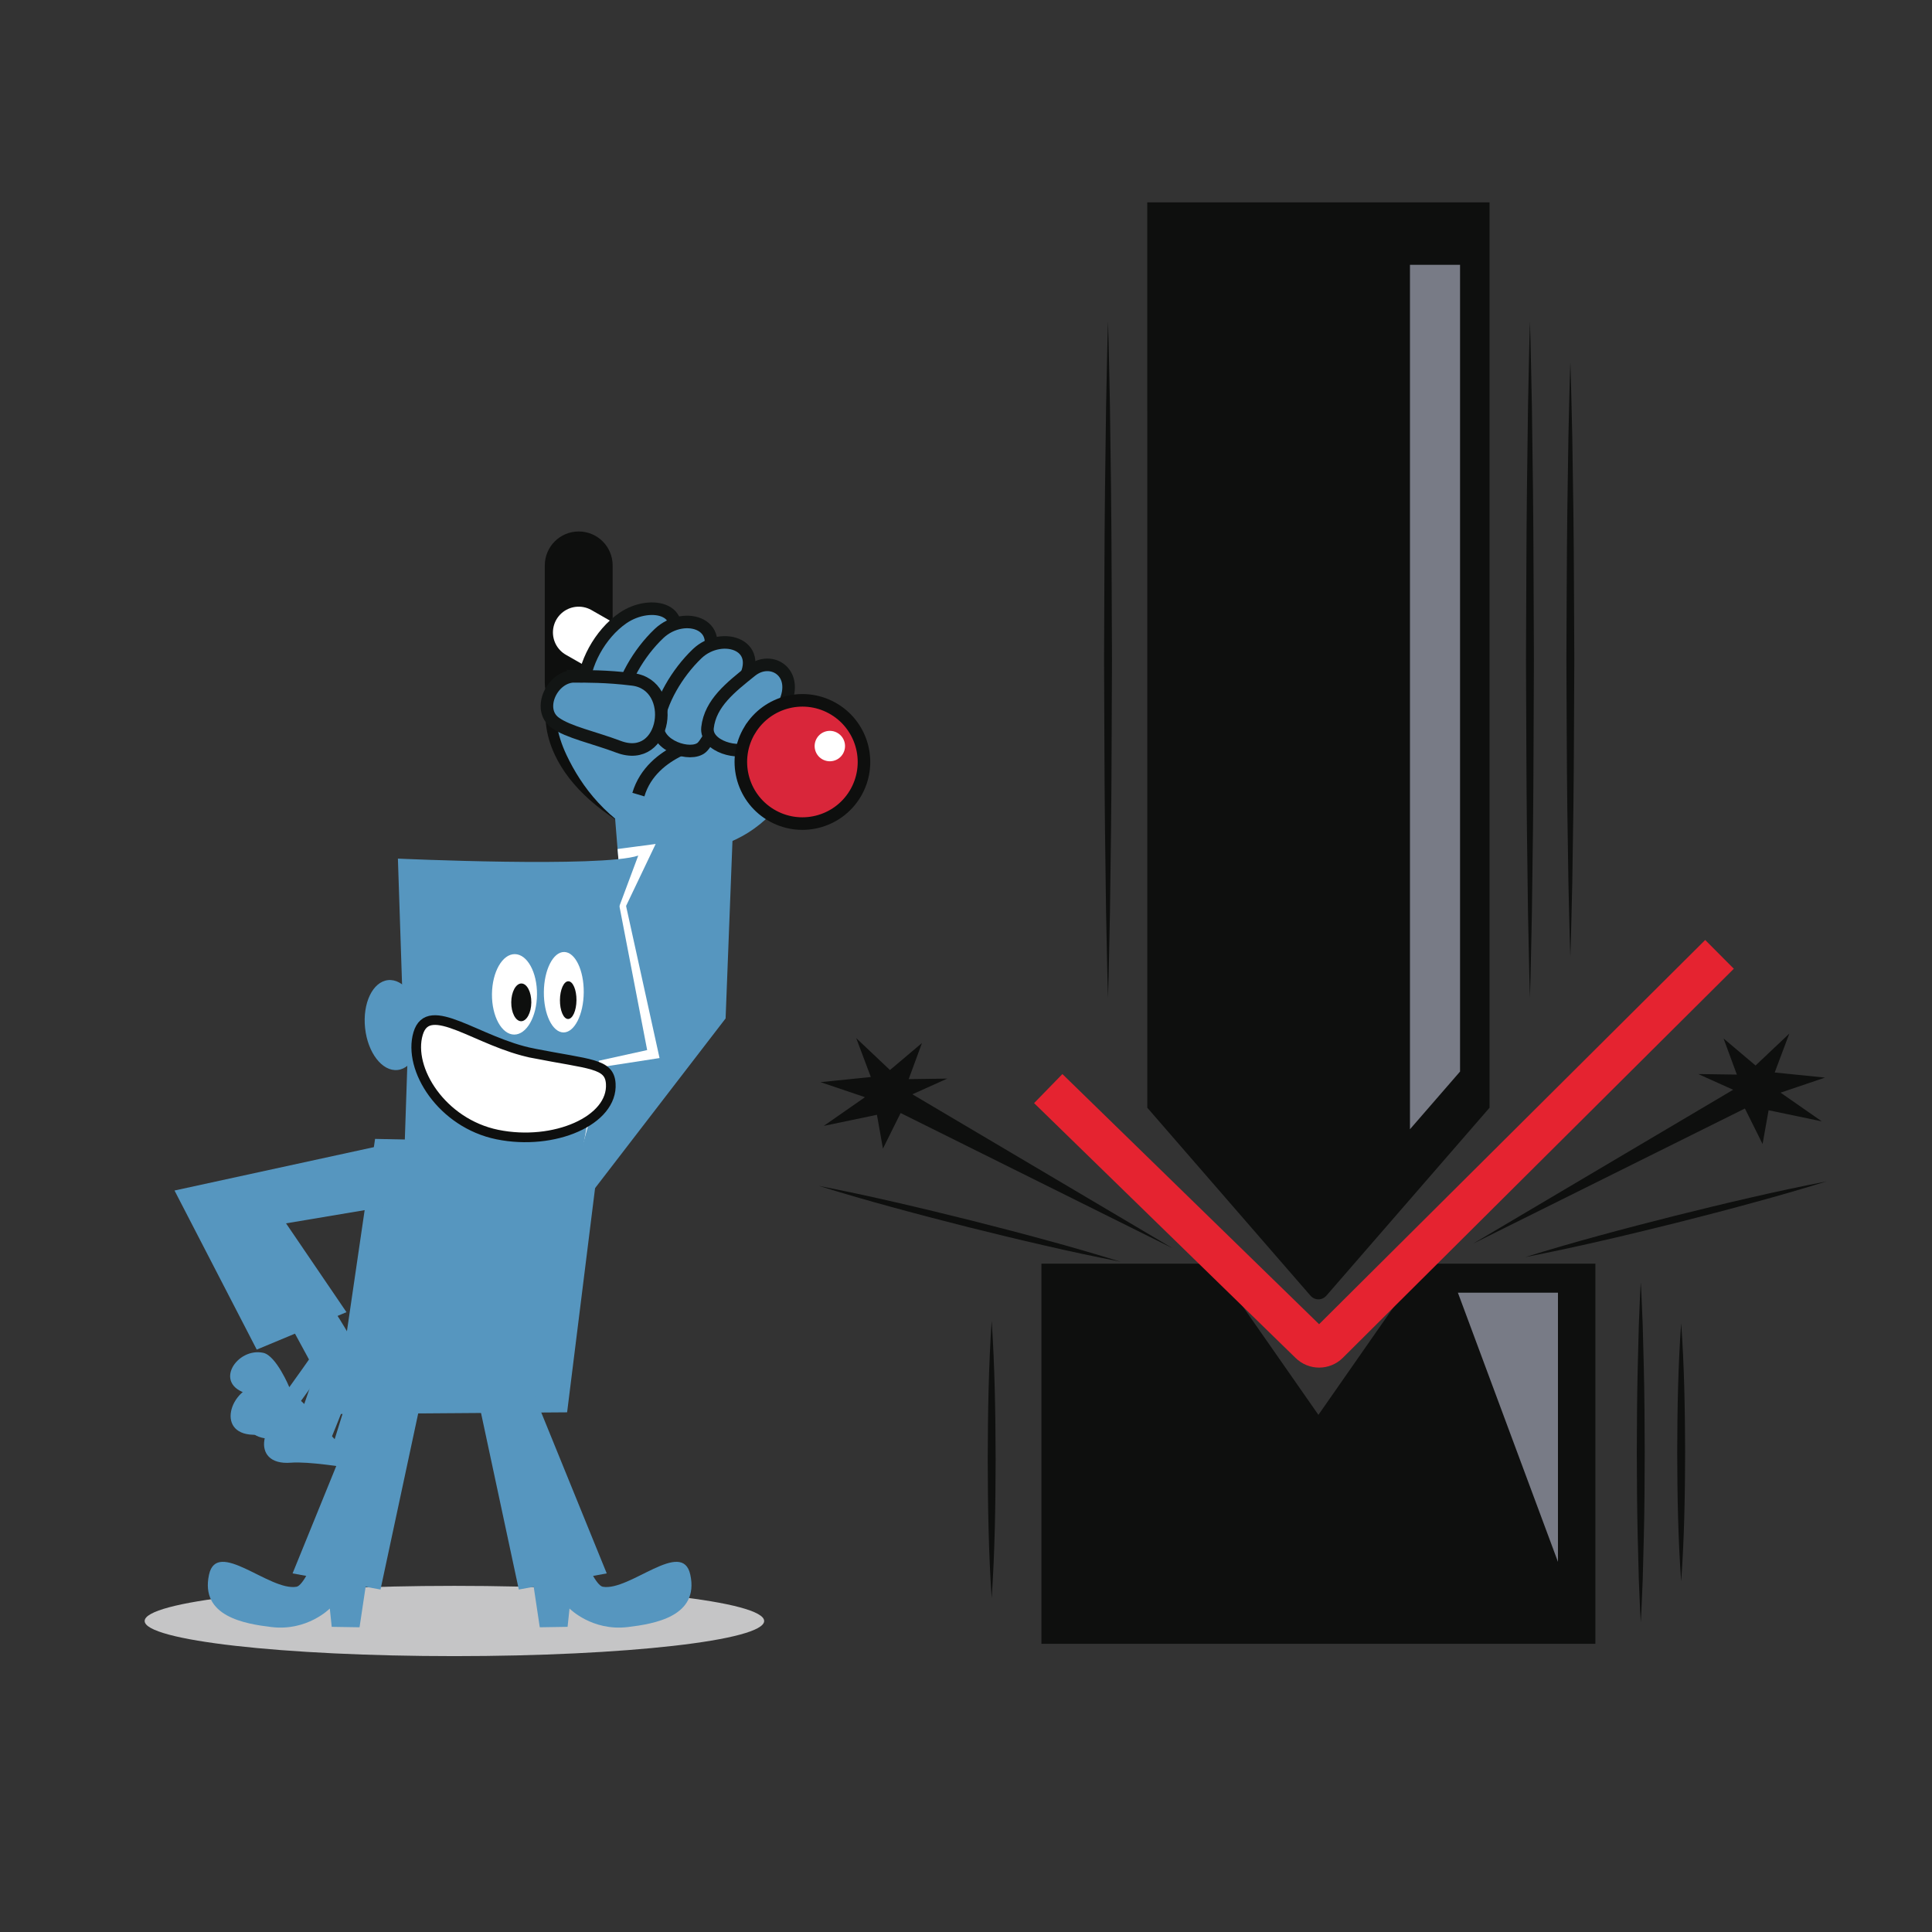 <?xml version="1.0" encoding="UTF-8" standalone="no"?>
<svg
   viewBox="0 0 200 200"
   height="200"
   width="200"
   xml:space="preserve"
   id="svg2"
   version="1.1"
   sodipodi:docname="Folding2.svg"
   inkscape:version="1.1 (c68e22c387, 2021-05-23)"
   xmlns:inkscape="http://www.inkscape.org/namespaces/inkscape"
   xmlns:sodipodi="http://sodipodi.sourceforge.net/DTD/sodipodi-0.dtd"
   xmlns="http://www.w3.org/2000/svg"
   xmlns:svg="http://www.w3.org/2000/svg"
   xmlns:rdf="http://www.w3.org/1999/02/22-rdf-syntax-ns#"
   xmlns:cc="http://creativecommons.org/ns#"
   xmlns:dc="http://purl.org/dc/elements/1.1/"><rect x="0" y="0" width="200" height="200" fill="#333333" stroke="none"/><sodipodi:namedview
     pagecolor="#ffffff"
     bordercolor="#666666"
     borderopacity="1"
     objecttolerance="10"
     gridtolerance="10"
     guidetolerance="10"
     inkscape:pageopacity="0"
     inkscape:pageshadow="2"
     inkscape:window-width="1489"
     inkscape:window-height="1001"
     id="namedview2179"
     showgrid="false"
     inkscape:zoom="2.8602469"
     inkscape:cx="94.047825"
     inkscape:cy="84.782891"
     inkscape:window-x="0"
     inkscape:window-y="0"
     inkscape:window-maximized="0"
     inkscape:current-layer="svg2"
     inkscape:pagecheckerboard="0"
     width="200px" /><defs
     id="defs6" /><path
     id="path94"
     style="fill:#0e0f0e;fill-opacity:1;fill-rule:nonzero;stroke:none;stroke-width:0.133"
     d="m 56.397,70.706 c 0,1.94 1.572,3.515 3.512,3.515 v 0 c 1.939,0 3.512,-1.575 3.512,-3.515 V 58.532 c 0,-1.941 -1.573,-3.514 -3.512,-3.514 v 0 c -1.94,0 -3.512,1.573 -3.512,3.514 v 12.175"
     inkscape:connector-curvature="0" /><path
     id="path138"
     style="fill:#0e0f0e;fill-opacity:1;fill-rule:nonzero;stroke:none;stroke-width:0.133"
     d="m 67.307,86.869 c -5.131,-2.523 -8.312,-5.442 -9.858,-8.699 -2.104,-4.434 -0.618,-8.704 2.787,-8.313 2.285,0.268 7.928,5.807 8.231,6.501 1.124,2.548 -0.646,10.762 -1.16,10.511"
     inkscape:connector-curvature="0" /><path
     id="path140"
     style="fill:#5696bf;fill-opacity:1;fill-rule:nonzero;stroke:none;stroke-width:0.133"
     d="m 67.908,87.471 c -5.131,-2.523 -7.71,-6.044 -9.257,-9.301 -2.104,-4.434 -1.219,-8.704 2.185,-8.313 2.285,0.268 7.928,5.807 8.231,6.501 1.124,2.548 -0.646,11.364 -1.16,11.112"
     inkscape:connector-curvature="0" /><path
     id="path142"
     style="fill:#5696bf;fill-opacity:1;fill-rule:nonzero;stroke:none;stroke-width:0.133"
     d="m 73.254,87.837 c -3.673,0.685 -6.484,0.053 -7.955,-2.455 -0.539,-3.926 0.496,-5.476 0.496,-5.476 l 4.971,-7.512 13.553,3.772 c 0,0 -2.349,10.047 -11.065,11.671"
     inkscape:connector-curvature="0" /><path
     id="path144"
     style="fill:none;stroke:#121514;stroke-width:1.3;stroke-linecap:butt;stroke-linejoin:miter;stroke-miterlimit:10;stroke-dasharray:none;stroke-opacity:1"
     d="m 73.53,76.603 c 0,0 -6.042,0.904 -7.445,5.654"
     inkscape:connector-curvature="0" /><path
     id="path146"
     style="fill:none;stroke:#ffffff;stroke-width:5.333;stroke-linecap:round;stroke-linejoin:round;stroke-miterlimit:10;stroke-dasharray:none;stroke-opacity:1"
     d="M 85.47,80.081 59.906,65.469"
     inkscape:connector-curvature="0" /><path
     id="path148"
     style="fill:#487a9b;fill-opacity:1;fill-rule:nonzero;stroke:none;stroke-width:0.133"
     d="m 64.311,74.265 c 0.645,-0.572 2.946,-4.49 4.595,-6.865 3.006,-4.328 -1.511,-5.43 -4.433,-3.411 -2.385,1.648 -4.083,4.836 -4.073,7.379 0.008,2.17 2.753,3.919 3.912,2.897"
     inkscape:connector-curvature="0" /><path
     id="path150"
     style="fill:#5696bf;stroke:#121514;stroke-width:1.3;stroke-linecap:butt;stroke-linejoin:miter;stroke-miterlimit:10;stroke-dasharray:none;stroke-opacity:1;fill-opacity:1"
     d="m 64.311,74.265 c 0.645,-0.572 2.946,-4.49 4.595,-6.865 3.006,-4.328 -1.511,-5.43 -4.433,-3.411 -2.385,1.648 -4.083,4.836 -4.073,7.379 0.008,2.17 2.753,3.919 3.912,2.897 z"
     inkscape:connector-curvature="0" /><path
     id="path152"
     style="fill:#487a9b;fill-opacity:1;fill-rule:nonzero;stroke:none;stroke-width:0.133"
     d="m 68.057,75.86 c 0.645,-0.572 2.946,-4.49 4.595,-6.864 3.006,-4.328 -1.774,-5.934 -4.433,-3.411 -2.104,1.995 -3.853,5.026 -4.073,7.379 -0.203,2.161 2.754,3.919 3.912,2.896"
     inkscape:connector-curvature="0" /><path
     id="path154"
     style="fill:#5696bf;stroke:#121514;stroke-width:1.3;stroke-linecap:butt;stroke-linejoin:miter;stroke-miterlimit:10;stroke-dasharray:none;stroke-opacity:1;fill-opacity:1"
     d="m 68.057,75.86 c 0.645,-0.572 2.946,-4.49 4.595,-6.864 3.006,-4.328 -1.774,-5.934 -4.433,-3.411 -2.104,1.995 -3.853,5.026 -4.073,7.379 -0.203,2.161 2.754,3.919 3.912,2.896 z"
     inkscape:connector-curvature="0" /><path
     id="path156"
     style="fill:#5696bf;fill-opacity:1;fill-rule:nonzero;stroke:none;stroke-width:0.133"
     d="m 72.655,77.372 c 0.645,-0.572 2.301,-3.917 3.95,-6.292 3.006,-4.328 -1.874,-5.858 -4.433,-3.411 -2.096,2.004 -3.853,5.026 -4.074,7.379 -0.202,2.161 3.399,3.346 4.557,2.324"
     inkscape:connector-curvature="0" /><path
     id="path158"
     style="fill:#5696bf;stroke:#121514;stroke-width:1.3;stroke-linecap:butt;stroke-linejoin:miter;stroke-miterlimit:10;stroke-dasharray:none;stroke-opacity:1;fill-opacity:1"
     d="m 72.655,77.372 c 0.645,-0.572 2.301,-3.917 3.95,-6.292 3.006,-4.328 -1.874,-5.858 -4.433,-3.411 -2.096,2.004 -3.853,5.026 -4.074,7.379 -0.202,2.161 3.399,3.346 4.557,2.324 z"
     inkscape:connector-curvature="0" /><path
     id="path160"
     style="fill:#487a9b;fill-opacity:1;fill-rule:nonzero;stroke:none;stroke-width:0.133"
     d="m 77.683,77.321 c 0.624,-0.487 1.127,-1.06 2.778,-3.252 2.99,-3.968 -0.39,-6.48 -2.705,-4.618 -2.073,1.667 -4.227,3.324 -4.515,5.877 -0.223,1.975 3.328,2.869 4.441,1.993"
     inkscape:connector-curvature="0" /><path
     id="path162"
     style="fill:#5696bf;stroke:#121514;stroke-width:1.3;stroke-linecap:butt;stroke-linejoin:miter;stroke-miterlimit:10;stroke-dasharray:none;stroke-opacity:1;fill-opacity:1"
     d="m 77.683,77.321 c 0.624,-0.487 1.127,-1.06 2.778,-3.252 2.99,-3.968 -0.39,-6.48 -2.705,-4.618 -2.073,1.667 -4.227,3.324 -4.515,5.877 -0.223,1.975 3.328,2.869 4.441,1.993 z"
     inkscape:connector-curvature="0" /><path
     id="path164"
     style="fill:#d9263a;fill-opacity:1;fill-rule:nonzero;stroke:#e52330;stroke-width:0.133;stroke-opacity:1"
     d="m 77.618,75.569 c -1.826,3.01 -0.869,6.934 2.14,8.762 3.008,1.827 6.929,0.868 8.756,-2.141 1.826,-3.013 0.867,-6.936 -2.141,-8.764 -3.008,-1.828 -6.927,-0.869 -8.754,2.143"
     inkscape:connector-curvature="0" /><path
     id="path166"
     style="fill:none;stroke:#0e0f0e;stroke-width:1.3;stroke-linecap:butt;stroke-linejoin:miter;stroke-miterlimit:10;stroke-dasharray:none;stroke-opacity:1"
     d="m 77.618,75.569 c -1.826,3.01 -0.869,6.934 2.14,8.762 3.008,1.827 6.929,0.868 8.756,-2.141 1.826,-3.013 0.867,-6.936 -2.141,-8.764 -3.008,-1.828 -6.927,-0.869 -8.754,2.143 z"
     inkscape:connector-curvature="0" /><path
     id="path168"
     style="fill:#ffffff;fill-opacity:1;fill-rule:nonzero;stroke:none;stroke-width:0.133"
     d="m 87.249,78.049 c -0.451,0.744 -1.417,0.98 -2.161,0.529 -0.743,-0.451 -0.979,-1.42 -0.528,-2.163 0.451,-0.743 1.419,-0.98 2.161,-0.528 0.743,0.451 0.979,1.419 0.528,2.162"
     inkscape:connector-curvature="0" /><path
     id="path170"
     style="fill:#5696bf;fill-opacity:1;fill-rule:nonzero;stroke:none;stroke-width:0.132;stroke-miterlimit:10;stroke-dasharray:none"
     d="m 59.492,70.008 c 1.257,0.021 3.199,-0.025 6.018,0.324 4.666,0.584 3.518,8.862 -1.481,6.973 -2.573,-0.971 -5.208,-1.505 -6.57,-2.499 -1.908,-1.396 -0.287,-4.83 2.033,-4.797"
     inkscape:connector-curvature="0" /><path
     id="path172"
     style="fill:none;stroke:#121514;stroke-width:1.3;stroke-linecap:butt;stroke-linejoin:miter;stroke-miterlimit:10;stroke-dasharray:none;stroke-opacity:1"
     d="m 59.492,70.008 c 1.257,0.021 3.199,-0.025 6.018,0.324 4.666,0.584 3.518,8.862 -1.481,6.973 -2.573,-0.971 -5.208,-1.505 -6.57,-2.499 -1.908,-1.396 -0.287,-4.83 2.033,-4.797 z"
     inkscape:connector-curvature="0" /><path
     id="path174"
     style="fill:#c5c5c6;fill-opacity:1;fill-rule:nonzero;stroke:none;stroke-width:0.133"
     d="m 79.105,167.805 c 0,2.008 -14.356,3.637 -32.065,3.637 -17.709,0 -32.065,-1.629 -32.065,-3.637 0,-2.01 14.356,-3.638 32.065,-3.638 17.709,0 32.065,1.628 32.065,3.638"
     inkscape:connector-curvature="0" /><path
     id="path176"
     style="fill:#5696bf;fill-opacity:1;fill-rule:nonzero;stroke:none;stroke-width:0.133"
     d="m 60.813,124.018 14.301,-18.59 0.757,-19.569 -12.394,-3.593 1.673,20.735 -7.956,17.125 3.618,3.892"
     inkscape:connector-curvature="0" /><path
     id="path178"
     style="fill:#5696bf;fill-opacity:1;fill-rule:nonzero;stroke:none;stroke-width:0.133"
     d="m 38.828,117.898 23.348,0.492 -3.469,27.814 -24.047,0.173 4.167,-28.479"
     inkscape:connector-curvature="0" /><path
     id="path180"
     style="fill:#ffffff;fill-opacity:1;fill-rule:nonzero;stroke:none;stroke-width:0.133"
     d="m 67.874,87.367 -3.449,7.225 -0.405,-5.653 -0.087,-1.048"
     inkscape:connector-curvature="0"
     sodipodi:nodetypes="cccc" /><path
     id="path182"
     style="fill:#ffffff;fill-opacity:1;fill-rule:nonzero;stroke:none;stroke-width:0.133"
     d="m 43.462,89.612 20.625,0.887 4.189,19.032 -5.684,0.877 -2.402,8.602 -17.718,-0.592 0.99,-28.807"
     inkscape:connector-curvature="0" /><path
     id="path184"
     style="fill:#5696bf;fill-opacity:1;fill-rule:nonzero;stroke:none;stroke-width:0.133"
     d="m 42.861,89.612 20.625,0.887 3.508,18.205 -5.002,1.102 -1.801,9.805 -18.319,-0.592 0.99,-29.408"
     inkscape:connector-curvature="0" /><path
     id="path186"
     style="fill:#5696bf;fill-opacity:1;fill-rule:nonzero;stroke:none;stroke-width:0.133"
     d="m 41.19,88.883 c 0,0 21.085,0.958 24.881,-0.313 l -2.247,6.022 -19.396,-2.691 -1.146,11.588 -1.548,1.824 -0.543,-16.431"
     inkscape:connector-curvature="0" /><path
     id="path188"
     style="fill:#5696bf;fill-opacity:1;fill-rule:nonzero;stroke:none;stroke-width:0.133"
     d="m 40.167,101.462 c 1.587,-0.168 3.093,1.778 3.367,4.345 0.273,2.567 -0.789,4.789 -2.375,4.958 -1.587,0.171 -3.092,-1.774 -3.365,-4.343 -0.275,-2.572 0.788,-4.787 2.373,-4.959"
     inkscape:connector-curvature="0" /><path
     id="path190"
     style="fill:#ffffff;fill-opacity:1;fill-rule:nonzero;stroke:none;stroke-width:0.133"
     d="m 53.294,98.771 c 1.288,0.01 2.318,1.885 2.295,4.183 -0.018,2.298 -1.079,4.155 -2.366,4.145 -1.286,-0.012 -2.315,-1.886 -2.295,-4.183 0.02,-2.303 1.08,-4.157 2.366,-4.145"
     inkscape:connector-curvature="0" /><path
     id="path192"
     style="fill:#0e0f0e;fill-opacity:1;fill-rule:nonzero;stroke:none;stroke-width:0.133"
     d="m 53.98,101.81 c 0.573,0.004 1.03,0.883 1.022,1.961 -0.01,1.077 -0.484,1.949 -1.057,1.945 -0.573,-0.005 -1.031,-0.884 -1.021,-1.962 0.008,-1.079 0.481,-1.949 1.056,-1.945"
     inkscape:connector-curvature="0" /><path
     id="path194"
     style="fill:#ffffff;fill-opacity:1;fill-rule:nonzero;stroke:none;stroke-width:0.133"
     d="m 58.4,98.549 c 1.141,0.01 2.048,1.884 2.028,4.183 -0.018,2.297 -0.959,4.157 -2.101,4.146 -1.139,-0.013 -2.048,-1.884 -2.027,-4.182 0.019,-2.3 0.96,-4.155 2.099,-4.147"
     inkscape:connector-curvature="0" /><path
     id="path196"
     style="fill:#0e0f0e;fill-opacity:1;fill-rule:nonzero;stroke:none;stroke-width:0.133"
     d="m 58.837,101.581 c 0.472,0.004 0.848,0.883 0.839,1.961 -0.009,1.079 -0.399,1.948 -0.872,1.945 -0.474,-0.006 -0.848,-0.883 -0.839,-1.963 0.008,-1.076 0.4,-1.948 0.871,-1.943"
     inkscape:connector-curvature="0" /><path
     id="path198"
     style="fill:#ffffff;fill-opacity:1;fill-rule:nonzero;stroke:none;stroke-width:0.133"
     d="m 55.189,109.034 c 5.91,1.161 7.896,1.028 8.037,3.137 0.25,3.822 -5.858,6.476 -11.738,5.279 -5.732,-1.167 -9.29,-6.775 -8.207,-10.452 1.084,-3.673 6.166,0.906 11.908,2.035"
     inkscape:connector-curvature="0" /><path
     id="path200"
     style="fill:none;stroke:#0e0f0e;stroke-width:1;stroke-linecap:butt;stroke-linejoin:miter;stroke-miterlimit:10;stroke-dasharray:none;stroke-opacity:1"
     d="m 55.189,109.034 c 5.91,1.161 7.896,1.028 8.037,3.137 0.25,3.822 -5.858,6.476 -11.738,5.279 -5.732,-1.167 -9.29,-6.775 -8.207,-10.452 1.084,-3.673 6.166,0.906 11.908,2.035 z"
     inkscape:connector-curvature="0" /><path
     id="path202"
     style="fill:#5696bf;fill-opacity:1;fill-rule:nonzero;stroke:none;stroke-width:0.133"
     d="m 71.46,163.013 c -0.818,-3.781 -6.279,1.731 -9.061,1.247 -0.69,-0.122 -1.746,-2.599 -1.746,-2.599 l -5.566,1.529 0.79,5.266 2.879,-0.046 0.2,-1.896 c 0,0 2.323,2.367 6.04,1.918 2.752,-0.333 7.4,-1.096 6.464,-5.419"
     inkscape:connector-curvature="0" /><path
     id="path204"
     style="fill:#5696bf;fill-opacity:1;fill-rule:nonzero;stroke:none;stroke-width:0.133"
     d="m 49.167,143.331 5.741,0.127 7.902,19.42 -9.103,1.67 -4.54,-21.217"
     inkscape:connector-curvature="0" /><path
     id="path206"
     style="fill:#5696bf;fill-opacity:1;fill-rule:nonzero;stroke:none;stroke-width:0.133"
     d="m 21.637,163.013 c 0.818,-3.781 6.279,1.731 9.061,1.247 0.69,-0.122 1.746,-2.599 1.746,-2.599 l 5.566,1.529 -0.79,5.266 -2.879,-0.046 -0.2,-1.896 c 0,0 -2.323,2.367 -6.04,1.918 -2.752,-0.333 -7.4,-1.096 -6.464,-5.419"
     inkscape:connector-curvature="0" /><path
     id="path208"
     style="fill:#5696bf;fill-opacity:1;fill-rule:nonzero;stroke:none;stroke-width:0.133"
     d="m 43.93,143.331 -5.741,0.127 -7.902,19.42 9.103,1.67 4.54,-21.217"
     inkscape:connector-curvature="0" /><path
     id="path210"
     style="fill:#5696bf;fill-opacity:1;fill-rule:nonzero;stroke:none;stroke-width:0.133"
     d="m 38.563,142.643 c -0.449,2.768 -2.686,9.275 -2.686,9.275 0,0 -3.947,-0.648 -5.746,-0.502 -4.44,0.36 -3.011,-4.816 0.229,-5.238 1.601,-0.21 4.284,2.805 4.284,2.805 0,0 1.597,-5.064 1.788,-5.909 0.432,-1.906 2.237,-1.071 2.13,-0.431"
     inkscape:connector-curvature="0" /><path
     id="path212"
     style="fill:#5696bf;fill-opacity:1;fill-rule:nonzero;stroke:none;stroke-width:0.133"
     d="m 37.202,140.824 c -0.646,2.732 -3.335,9.066 -3.335,9.066 0,0 -3.88,-0.952 -5.681,-0.942 -4.444,0.018 -2.654,-5.045 0.599,-5.218 1.612,-0.086 4.062,3.132 4.062,3.132 0,0 1.954,-4.94 2.204,-5.771 0.563,-1.873 2.298,-0.895 2.151,-0.267"
     inkscape:connector-curvature="0" /><path
     id="path214"
     style="fill:#5696bf;fill-opacity:1;fill-rule:nonzero;stroke:none;stroke-width:0.133"
     d="m 32.192,132.72 c 2.234,1.703 6.371,9.923 6.371,9.923 l -5.807,-0.492 -3.366,-6.204 c 0,0 -0.635,1.028 2.803,-3.227"
     inkscape:connector-curvature="0" /><path
     id="path216"
     style="fill:#5696bf;fill-opacity:1;fill-rule:nonzero;stroke:none;stroke-width:0.133"
     d="m 35.288,140.01 c -0.528,2.753 -2.951,9.191 -2.951,9.191 0,0 -3.923,-0.768 -5.725,-0.679 -4.444,0.224 -2.867,-4.912 0.383,-5.231 1.604,-0.159 4.195,2.938 4.195,2.938 0,0 1.744,-5.016 1.961,-5.856 0.482,-1.89 2.26,-1 2.137,-0.362"
     inkscape:connector-curvature="0" /><path
     id="path218"
     style="fill:#5696bf;fill-opacity:1;fill-rule:nonzero;stroke:none;stroke-width:0.133"
     d="m 34.825,139.529 c -1.109,2.146 -4.673,6.845 -4.673,6.845 0,0 -3.008,-1.682 -4.497,-2.087 -3.676,-0.994 -1.125,-4.838 1.602,-4.243 1.345,0.3 2.693,3.556 2.693,3.556 0,0 2.66,-3.697 3.041,-4.338 0.862,-1.441 2.091,-0.229 1.833,0.267"
     inkscape:connector-curvature="0" /><path
     id="path220"
     style="fill:#5696bf;fill-opacity:1;fill-rule:nonzero;stroke:none;stroke-width:0.133"
     d="m 18.066,123.242 21.899,-4.765 -0.354,6.484 -10,1.68 6.257,9.194 -9.29,3.875 -8.512,-16.468"
     inkscape:connector-curvature="0" /><path
     id="path222"
     style="fill:#0e0f0e;fill-opacity:1;fill-rule:nonzero;stroke:none;stroke-width:0.133"
     d="m 125.566,130.818 10.916,15.647 10.915,-15.647 h 17.758 v 39.346 h -57.348 v -39.346 h 17.758"
     inkscape:connector-curvature="0" /><path
     id="path224"
     style="fill:#0e0f0e;fill-opacity:1;fill-rule:nonzero;stroke:none;stroke-width:0.133"
     d="m 154.197,20.95 v 93.722 l -16.872,19.434 c -0.464,0.537 -1.22,0.537 -1.685,0 l -16.872,-19.434 -0.004,-93.722 h 35.432"
     inkscape:connector-curvature="0" /><path
     id="path226"
     style="fill:#787b86;fill-opacity:1;fill-rule:nonzero;stroke:none;stroke-width:0.133"
     d="m 145.959,27.416 v 89.485 l 5.185,-5.973 V 27.416 h -5.185"
     inkscape:connector-curvature="0" /><path
     id="path228"
     style="fill:none;fill-opacity:1;stroke:#e52330;stroke-width:4.2;stroke-linecap:butt;stroke-linejoin:miter;stroke-miterlimit:10;stroke-dasharray:none;stroke-opacity:1"
     d="M 178.003,98.796 137.529,139.072 c -0.536,0.536 -1.407,0.536 -1.943,0 l -27.072,-26.382"
     inkscape:connector-curvature="0" /><path
     id="path230"
     style="fill:#787b86;fill-opacity:1;fill-rule:nonzero;stroke:none;stroke-width:0.133"
     d="m 150.92,133.817 10.36,27.868 v -27.868 z"
     inkscape:connector-curvature="0" /><path
     id="path232"
     style="fill:#0e0f0e;fill-opacity:1;fill-rule:nonzero;stroke:none;stroke-width:0.133"
     d="m 183.085,114.933 5.507,1.149 -4.268,-2.971 4.602,-1.558 -5.209,-0.53 1.513,-4.026 -3.495,3.302 -3.312,-2.796 1.376,3.739 -3.998,-0.057 3.614,1.626 -26.931,15.934 28.149,-13.994 1.829,3.68 0.622,-3.498"
     inkscape:connector-curvature="0" /><path
     id="path234"
     style="fill:#0e0f0e;fill-opacity:1;fill-rule:nonzero;stroke:none;stroke-width:0.133"
     d="m 189.084,122.297 c -2.558,0.792 -5.13,1.537 -7.717,2.237 -2.582,0.71 -5.178,1.379 -7.776,2.039 -2.601,0.646 -5.207,1.286 -7.824,1.882 -2.614,0.606 -5.242,1.167 -7.885,1.682 2.558,-0.79 5.13,-1.538 7.717,-2.24 2.583,-0.708 5.178,-1.377 7.776,-2.036 2.603,-0.647 5.208,-1.284 7.823,-1.882 2.615,-0.605 5.243,-1.166 7.886,-1.683"
     inkscape:connector-curvature="0" /><path
     id="path236"
     style="fill:#0e0f0e;fill-opacity:1;fill-rule:nonzero;stroke:none;stroke-width:0.133"
     d="m 90.781,115.403 -5.507,1.149 4.268,-2.971 -4.603,-1.558 5.209,-0.53 -1.512,-4.026 3.494,3.302 3.312,-2.796 -1.376,3.739 3.998,-0.057 -3.614,1.626 26.931,15.933 -28.149,-13.994 -1.83,3.68 -0.622,-3.498"
     inkscape:connector-curvature="0" /><path
     id="path238"
     style="fill:#0e0f0e;fill-opacity:1;fill-rule:nonzero;stroke:none;stroke-width:0.133"
     d="m 84.781,122.767 c 2.558,0.792 5.13,1.537 7.717,2.237 2.582,0.71 5.178,1.38 7.776,2.04 2.601,0.646 5.207,1.286 7.824,1.881 2.614,0.607 5.242,1.167 7.885,1.683 -2.558,-0.791 -5.13,-1.539 -7.717,-2.24 -2.583,-0.709 -5.178,-1.378 -7.776,-2.037 -2.603,-0.647 -5.208,-1.284 -7.824,-1.882 -2.615,-0.605 -5.243,-1.166 -7.886,-1.683"
     inkscape:connector-curvature="0" /><path
     id="path240"
     style="fill:#0e0f0e;fill-opacity:1;fill-rule:nonzero;stroke:none;stroke-width:0.133"
     d="m 114.702,33.264 c 0.092,2.917 0.132,5.834 0.199,8.751 l 0.114,8.751 c 0.068,5.834 0.062,11.668 0.096,17.502 -0.032,5.834 -0.029,11.668 -0.094,17.502 l -0.115,8.751 c -0.068,2.917 -0.108,5.834 -0.2,8.751 -0.093,-2.917 -0.133,-5.834 -0.2,-8.751 l -0.115,-8.751 c -0.065,-5.834 -0.062,-11.668 -0.094,-17.502 0.034,-5.834 0.028,-11.668 0.096,-17.502 l 0.114,-8.751 c 0.067,-2.917 0.107,-5.834 0.199,-8.751"
     inkscape:connector-curvature="0" /><path
     id="path242"
     style="fill:#0e0f0e;fill-opacity:1;fill-rule:nonzero;stroke:none;stroke-width:0.133"
     d="m 158.38,33.264 c 0.092,2.917 0.132,5.834 0.2,8.751 l 0.114,8.751 c 0.068,5.834 0.061,11.668 0.095,17.502 -0.032,5.834 -0.028,11.668 -0.094,17.502 l -0.114,8.751 c -0.068,2.917 -0.108,5.834 -0.201,8.751 -0.093,-2.917 -0.133,-5.834 -0.201,-8.751 l -0.114,-8.751 c -0.065,-5.834 -0.062,-11.668 -0.094,-17.502 0.034,-5.834 0.028,-11.668 0.096,-17.502 l 0.114,-8.751 c 0.067,-2.917 0.107,-5.834 0.199,-8.751"
     inkscape:connector-curvature="0" /><path
     id="path244"
     style="fill:#0e0f0e;fill-opacity:1;fill-rule:nonzero;stroke:none;stroke-width:0.133"
     d="m 162.562,37.494 c 0.092,2.564 0.132,5.129 0.199,7.693 l 0.114,7.693 c 0.068,5.129 0.061,10.258 0.096,15.387 -0.032,5.128 -0.029,10.257 -0.094,15.386 l -0.115,7.693 c -0.068,2.564 -0.108,5.129 -0.2,7.693 -0.093,-2.564 -0.133,-5.129 -0.201,-7.693 l -0.115,-7.693 c -0.065,-5.129 -0.062,-10.258 -0.093,-15.386 0.034,-5.129 0.027,-10.258 0.095,-15.387 l 0.114,-7.693 c 0.067,-2.564 0.108,-5.129 0.2,-7.693"
     inkscape:connector-curvature="0" /><path
     id="path246"
     style="fill:#0e0f0e;fill-opacity:1;fill-rule:nonzero;stroke:none;stroke-width:0.133"
     d="m 169.852,132.74 c 0.092,1.466 0.132,2.933 0.2,4.399 l 0.114,4.399 c 0.074,2.933 0.085,5.865 0.096,8.798 -0.009,2.933 -0.02,5.866 -0.095,8.798 l -0.114,4.399 c -0.068,1.466 -0.108,2.933 -0.201,4.399 -0.093,-1.466 -0.133,-2.933 -0.201,-4.399 l -0.114,-4.399 c -0.074,-2.932 -0.085,-5.865 -0.095,-8.798 0.011,-2.932 0.021,-5.865 0.096,-8.798 l 0.114,-4.399 c 0.067,-1.466 0.107,-2.933 0.199,-4.399"
     inkscape:connector-curvature="0" /><path
     id="path248"
     style="fill:#0e0f0e;fill-opacity:1;fill-rule:nonzero;stroke:none;stroke-width:0.133"
     d="m 102.658,136.719 c 0.322,4.788 0.396,9.575 0.41,14.362 -0.011,4.788 -0.085,9.576 -0.41,14.363 -0.324,-4.787 -0.398,-9.575 -0.409,-14.363 0.013,-4.787 0.087,-9.575 0.409,-14.362"
     inkscape:connector-curvature="0" /><path
     id="path250"
     style="fill:#0e0f0e;fill-opacity:1;fill-rule:nonzero;stroke:none;stroke-width:0.133"
     d="m 174.034,136.97 c 0.322,4.455 0.396,8.91 0.41,13.365 -0.012,4.456 -0.086,8.911 -0.41,13.366 -0.325,-4.455 -0.398,-8.91 -0.41,-13.366 0.013,-4.455 0.087,-8.91 0.41,-13.365"
     inkscape:connector-curvature="0" /></svg>
